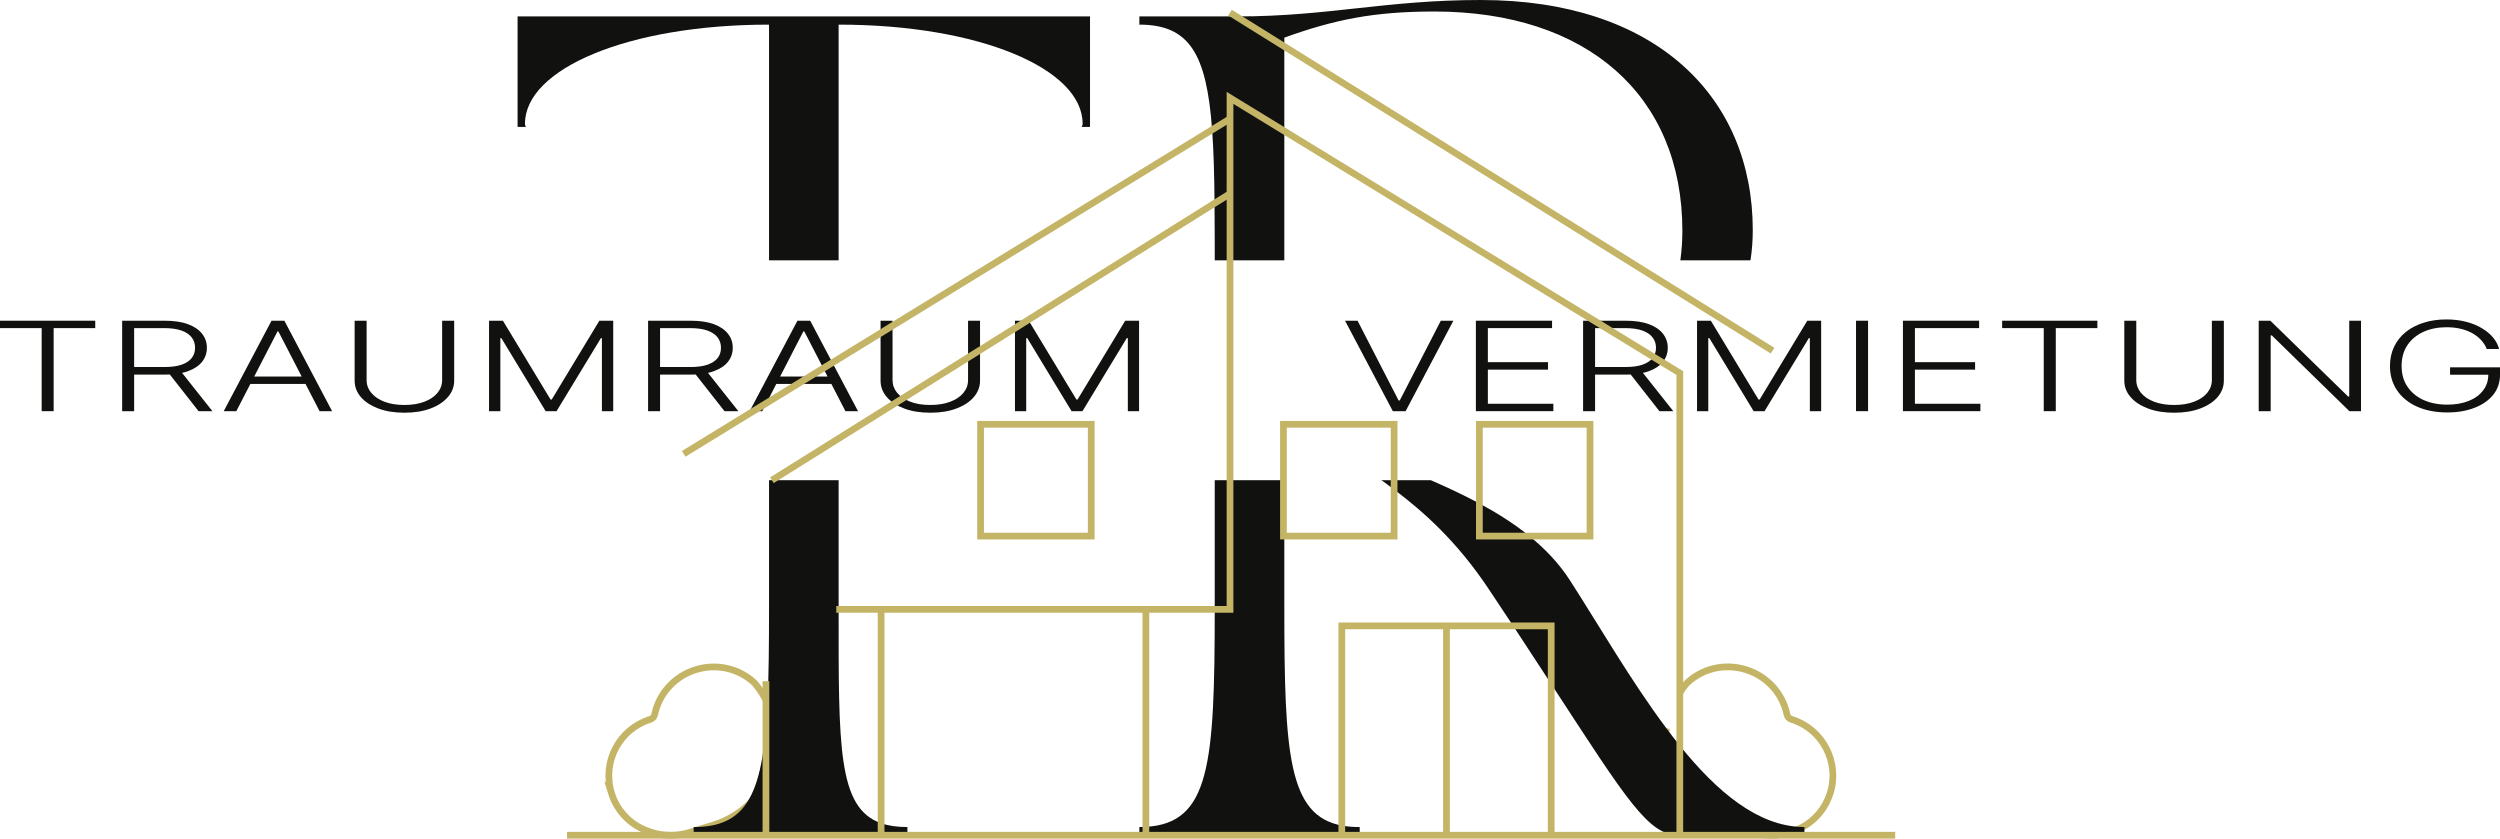<?xml version="1.0" encoding="UTF-8"?>
<svg id="Ebene_2" data-name="Ebene 2" xmlns="http://www.w3.org/2000/svg" viewBox="0 0 371.44 124.6">
  <defs>
    <style>
      .cls-1 {
        fill: #111110;
      }

      .cls-2 {
        fill: none;
        stroke: #c4b466;
        stroke-miterlimit: 10;
      }
    </style>
  </defs>
  <g id="Ebene_5" data-name="Ebene 5">
    <g>
      <path class="cls-2" d="M247.59,108.21c-.05.29-.08.59-.1.88-.23,2.89.55,5.72,2.09,8.08.09.13.18.27.27.4,1.5,2.13,3.65,3.83,6.25,4.78.2.07.41.14.61.2l3.61,1.12c.92.29,1.87.43,2.83.43s1.9-.14,2.82-.44c.01-.01.02-.01.03-.02.47-.15.92-.32,1.36-.52.16-.08.33-.16.48-.25,1.9-1.05,3.4-2.82,4.09-5.04,1.43-4.62-1.15-9.53-5.77-10.96h-.01c-.33-.1-.58-.38-.65-.72-.62-3.03-2.88-5.66-6.11-6.66-3.19-.99-6.51-.13-8.73,1.98l-.09.09c-.36.43-.69.88-.99,1.36"/>
      <path class="cls-2" d="M90.84,117.83c.75,2.42,2.45,4.28,4.56,5.3.44.2.9.37,1.36.52.01,0,.02,0,.03.01,1.83.59,3.81.59,5.65.02l3.61-1.12c.21-.06.41-.13.61-.2,2.6-.95,4.75-2.65,6.25-4.77,1.72-2.43,2.6-5.42,2.36-8.49-.07-.85-.22-1.72-.47-2.57-.03-.09-.05-.18-.08-.27-.07-.21-.14-.43-.21-.64,0,0,0,0,0,0-.16-.45-.35-.88-.55-1.3-.48-1-1.08-1.92-1.77-2.75-.03-.03-.05-.06-.08-.09-2.23-2.11-5.54-2.97-8.74-1.98s-5.48,3.63-6.1,6.66c-.07.34-.32.61-.65.72h0c-4.62,1.43-7.2,6.34-5.77,10.96Z"/>
      <g>
        <g>
          <path class="cls-1" d="M130.91,122.31c-6.47-2.25-6.31-11.47-6.31-31.77v-19.19h-10.34v18.93c0,5.51-.04,10.19-.23,14.16h0c-.05,1.31-.13,2.52-.23,3.66-.54,6.39-1.68,10.45-4.1,12.66t-.02.02c-1.06.96-2.36,1.57-3.96,1.88h-.03c-.8.15-1.67.22-2.63.22v1.22h31.76v-1.22c-1.52,0-2.81-.18-3.91-.57ZM76.9,2.44v16.42h1.21c0-.37-.11,0-.11-.48,0-8.16,15.32-14.72,36.26-14.72v35.02h10.34V3.66c20.92,0,36.25,6.56,36.25,14.72,0,.48-.12.11-.12.48h1.22V2.44h-85.05Z"/>
          <path class="cls-1" d="M220.03,0c-14.11,0-22.76,2.44-36.14,2.44h-14.61v1.22c7.48,0,9.99,4.4,10.81,15.62.23,3.1.33,6.73.36,10.93.02,1.89.03,3.91.03,6.04v2.43h10.34V5.59c7.43-2.67,13.27-3.88,22.28-3.88,22.63,0,36.86,12.41,36.86,32.59,0,1.46-.1,2.92-.3,4.38h10.42c.23-1.48.34-2.98.34-4.49,0-19.84-14.47-34.19-40.39-34.19ZM267.82,122.87c-6.63-.13-12.69-5.2-18.24-12.09-.68-.83-1.34-1.69-1.99-2.57-5.18-6.91-9.92-15.12-14.31-21.95-1.64-2.55-3.72-4.73-6.05-6.61-2.3-1.87-4.84-3.46-7.43-4.85-2.4-1.29-4.85-2.42-7.2-3.45h-7.35c.61.43,1.24.89,1.88,1.38,4.25,3.21,9.28,7.59,14.12,14.88,1.26,1.88,2.44,3.68,3.57,5.38,2.09,3.17,3.96,6.04,5.65,8.63,11.35,17.41,14.44,22.48,19,22.48h18.62v-1.22c-.09,0-.18,0-.27-.01ZM199.36,122.66c-7.94-1.51-8.54-10.63-8.54-32.38v-18.93h-10.34v19.19c-.01,23-.71,31.77-10.23,32.31-.31.02-.64.03-.97.03v1.22h32.74v-1.22c-.97,0-1.85-.07-2.66-.22Z"/>
        </g>
        <g>
          <path class="cls-1" d="M0,47.65v1.1h6.19v12.34h1.78v-12.34h6.18v-1.1H0Z"/>
          <path class="cls-1" d="M30.03,49.59c-.48-.61-1.18-1.08-2.11-1.43-.93-.34-2.09-.51-3.47-.51h-6.3v13.44h1.78v-5.43h4.55c.26,0,.51-.01.75-.02.67-.03,1.28-.11,1.82-.24.31-.06.61-.15.88-.25.92-.34,1.62-.8,2.1-1.4.47-.6.71-1.29.71-2.08s-.24-1.48-.71-2.08ZM28.48,53.2c-.33.42-.83.75-1.51.99-.68.23-1.52.34-2.54.34h-4.5v-5.78h4.47c1.03,0,1.88.12,2.56.36.68.24,1.18.58,1.52,1.02.34.44.5.95.5,1.54s-.16,1.1-.5,1.53ZM27.05,55.4l-.3-.37h-2l.48.61,4.27,5.45h2.06l-4.51-5.69Z"/>
          <path class="cls-1" d="M42.25,47.65h-1.91l-7.1,13.44h1.87l2.09-4.05.57-1.1,3.46-6.7h.13l3.46,6.7.57,1.1,2.09,4.05h1.86l-7.09-13.44ZM36.45,55.94v1.1h9.68v-1.1h-9.68Z"/>
          <path class="cls-1" d="M65.69,47.65v8.82c0,.71-.23,1.34-.69,1.9-.46.56-1.11,1-1.95,1.32-.85.32-1.84.48-2.97.48s-2.11-.16-2.96-.48c-.84-.32-1.49-.76-1.95-1.32-.47-.56-.7-1.19-.7-1.9v-8.82h-1.78v8.9c0,.91.31,1.73.93,2.45.63.72,1.49,1.28,2.6,1.7,1.12.42,2.4.62,3.86.62s2.76-.2,3.87-.62c1.1-.41,1.97-.98,2.59-1.7.63-.72.94-1.54.94-2.45v-8.9h-1.79Z"/>
          <path class="cls-1" d="M89.05,47.65l-7.08,11.71h-.17l-7.08-11.71h-2.06v13.44h1.68v-10.85h.15l6.58,10.85h1.62l6.59-10.85h.15v10.85h1.68v-13.44h-2.06Z"/>
          <path class="cls-1" d="M108.16,49.59c-.47-.61-1.17-1.08-2.1-1.43-.93-.34-2.09-.51-3.47-.51h-6.3v13.44h1.78v-5.43h4.54c.26,0,.51-.01.75-.02.67-.03,1.28-.11,1.83-.24.31-.06.6-.15.87-.25.93-.34,1.63-.8,2.1-1.4.48-.6.71-1.29.71-2.08s-.23-1.48-.71-2.08ZM106.62,53.2c-.33.42-.84.75-1.51.99-.68.23-1.53.34-2.54.34h-4.5v-5.78h4.47c1.03,0,1.88.12,2.56.36.67.24,1.18.58,1.52,1.02.33.44.5.95.5,1.54s-.16,1.1-.5,1.53ZM105.19,55.4l-.3-.37h-2.01l.48.61,4.28,5.45h2.06l-4.51-5.69Z"/>
          <path class="cls-1" d="M123.67,53.88l-3.29-6.23h-1.9l-7.1,13.44h1.87l.62-1.19h.01s1.46-2.86,1.46-2.86l.57-1.1,3.45-6.7h.14l2.82,5.47.63,1.23.57,1.1,2.09,4.05h1.87l-3.81-7.21ZM114.59,55.94v1.1h9.68v-1.1h-9.68Z"/>
          <path class="cls-1" d="M143.83,47.65v8.82c0,.71-.23,1.34-.69,1.9s-1.11,1-1.96,1.32c-.84.32-1.83.48-2.96.48s-2.12-.16-2.96-.48c-.4-.15-.76-.33-1.07-.54-.35-.23-.64-.49-.89-.78-.46-.56-.69-1.19-.69-1.9v-8.82h-1.78v8.9c0,.91.31,1.73.93,2.45.31.36.69.68,1.13.96.43.29.92.53,1.47.74,1.11.42,2.4.62,3.86.62s2.76-.2,3.86-.62c1.11-.41,1.98-.98,2.6-1.7.62-.72.93-1.54.93-2.45v-8.9h-1.78Z"/>
          <path class="cls-1" d="M167.18,47.65l-7.08,11.71h-.17l-7.08-11.71h-2.05v13.44h1.67v-10.85h.16l6.58,10.85h1.62l6.58-10.85h.16v10.85h1.67v-13.44h-2.06Z"/>
          <path class="cls-1" d="M214.07,47.65l-6.1,11.85h-.17l-6.1-11.85h-1.86l7.1,13.44h1.9l7.1-13.44h-1.87Z"/>
          <path class="cls-1" d="M221.06,59.99v-5.07h8.94v-1.11h-8.94v-5.06h9.54v-1.1h-11.32v13.44h11.51v-1.1h-9.73Z"/>
          <path class="cls-1" d="M247.08,49.59c-.47-.61-1.17-1.08-2.1-1.43-.93-.34-2.09-.51-3.48-.51h-6.29v13.44h1.78v-5.43h4.54c.26,0,.51-.01.75-.02.67-.03,1.28-.11,1.82-.24.31-.06.61-.15.88-.25.88-.32,1.55-.75,2.02-1.3.03-.03.05-.07.08-.1.47-.6.71-1.29.71-2.08s-.24-1.48-.71-2.08ZM245.65,53.03c-.03.06-.07.12-.11.17-.33.42-.84.75-1.52.99-.67.23-1.52.34-2.54.34h-4.49v-5.78h4.46c1.03,0,1.89.12,2.56.36.68.24,1.19.58,1.52,1.02.34.44.51.95.51,1.54,0,.52-.13.97-.39,1.36ZM244.1,55.4l-.29-.37h-2.01l.48.61,4.27,5.45h2.06l-4.51-5.69Z"/>
          <path class="cls-1" d="M268.52,47.65l-7.08,11.71h-.17l-7.08-11.71h-2.05v13.44h1.67v-10.85h.16l6.58,10.85h1.62l6.58-10.85h.15v10.85h1.68v-13.44h-2.06Z"/>
          <path class="cls-1" d="M275.76,47.65v13.44h1.79v-13.44h-1.79Z"/>
          <path class="cls-1" d="M284.51,59.99v-5.07h8.94v-1.11h-8.94v-5.06h9.54v-1.1h-11.32v13.44h11.51v-1.1h-9.73Z"/>
          <path class="cls-1" d="M297.47,47.65v1.1h6.18v12.34h1.79v-12.34h6.18v-1.1h-14.15Z"/>
          <path class="cls-1" d="M328.63,47.65v8.82c0,.71-.23,1.34-.69,1.9s-1.12,1-1.96,1.32c-.85.32-1.83.48-2.96.48s-2.12-.16-2.96-.48-1.5-.76-1.96-1.32-.7-1.19-.7-1.9v-8.82h-1.78v8.9c0,.91.31,1.73.94,2.45.62.72,1.49,1.28,2.6,1.7,1.11.42,2.39.62,3.86.62s2.75-.2,3.86-.62c1.11-.41,1.97-.98,2.6-1.7.62-.72.93-1.54.93-2.45v-8.9h-1.78Z"/>
          <path class="cls-1" d="M349.04,47.65v11.27h-.16l-11.56-11.27h-1.73v13.44h1.78v-11.26h.16l11.53,11.26h1.73v-13.44h-1.75Z"/>
          <path class="cls-1" d="M364.02,54.58v1.1h5.68c0,.89-.26,1.66-.76,2.31-.51.69-1.23,1.21-2.15,1.58-.92.37-1.99.55-3.19.55-1.31,0-2.48-.23-3.5-.68-1.02-.46-1.82-1.12-2.4-1.98-.59-.85-.88-1.89-.88-3.09s.29-2.24.87-3.1c.58-.86,1.38-1.51,2.38-1.97,1-.45,2.14-.68,3.41-.68.81,0,1.54.08,2.2.25.65.16,1.24.4,1.74.69.5.3.93.64,1.27,1.03.34.39.61.81.78,1.26h1.83c-.15-.6-.44-1.16-.88-1.69-.43-.52-.99-.99-1.67-1.39-.67-.41-1.45-.73-2.34-.96-.89-.23-1.86-.35-2.93-.35-1.24,0-2.37.16-3.39.49-1.02.32-1.91.78-2.65,1.38-.75.61-1.33,1.33-1.73,2.18-.41.85-.62,1.81-.62,2.86,0,1.4.36,2.62,1.07,3.65.71,1.04,1.7,1.84,2.98,2.41,1.27.56,2.76.85,4.46.85,1.53,0,2.88-.23,4.05-.69,1.18-.45,2.1-1.1,2.78-1.93.67-.84,1.01-1.83,1.01-2.98v-1.1h-7.42Z"/>
        </g>
      </g>
      <line class="cls-2" x1="113.8" y1="101.21" x2="113.8" y2="124.1"/>
      <g>
        <line class="cls-2" x1="281.58" y1="124.1" x2="84.25" y2="124.1"/>
        <polyline class="cls-2" points="124.25 90.54 182.75 90.54 182.75 14.54 249.58 55.43 249.58 124.1"/>
        <line class="cls-2" x1="182.75" y1="1.88" x2="263.36" y2="52.1"/>
        <rect class="cls-2" x="219.8" y="63.04" width="16.44" height="16.61"/>
        <polyline class="cls-2" points="230.47 124.1 230.47 92.99 199.36 92.99 199.36 124.1"/>
        <line class="cls-2" x1="214.91" y1="124.1" x2="214.91" y2="92.99"/>
        <line class="cls-2" x1="170.25" y1="124.1" x2="170.25" y2="90.54"/>
        <line class="cls-2" x1="130.91" y1="124.1" x2="130.91" y2="90.54"/>
        <polyline class="cls-2" points="114.69 71.35 124.6 65.15 132.89 59.96 134.19 59.15 143.83 53.12 145.61 52.01 150.8 48.76 152.57 47.65 166.91 38.68 180.45 30.21 182.75 28.77"/>
        <line class="cls-2" x1="101.58" y1="67.43" x2="182.75" y2="17.65"/>
        <rect class="cls-2" x="190.69" y="63.04" width="16.44" height="16.61"/>
        <rect class="cls-2" x="145.69" y="63.04" width="16.44" height="16.61"/>
      </g>
    </g>
  </g>
</svg>